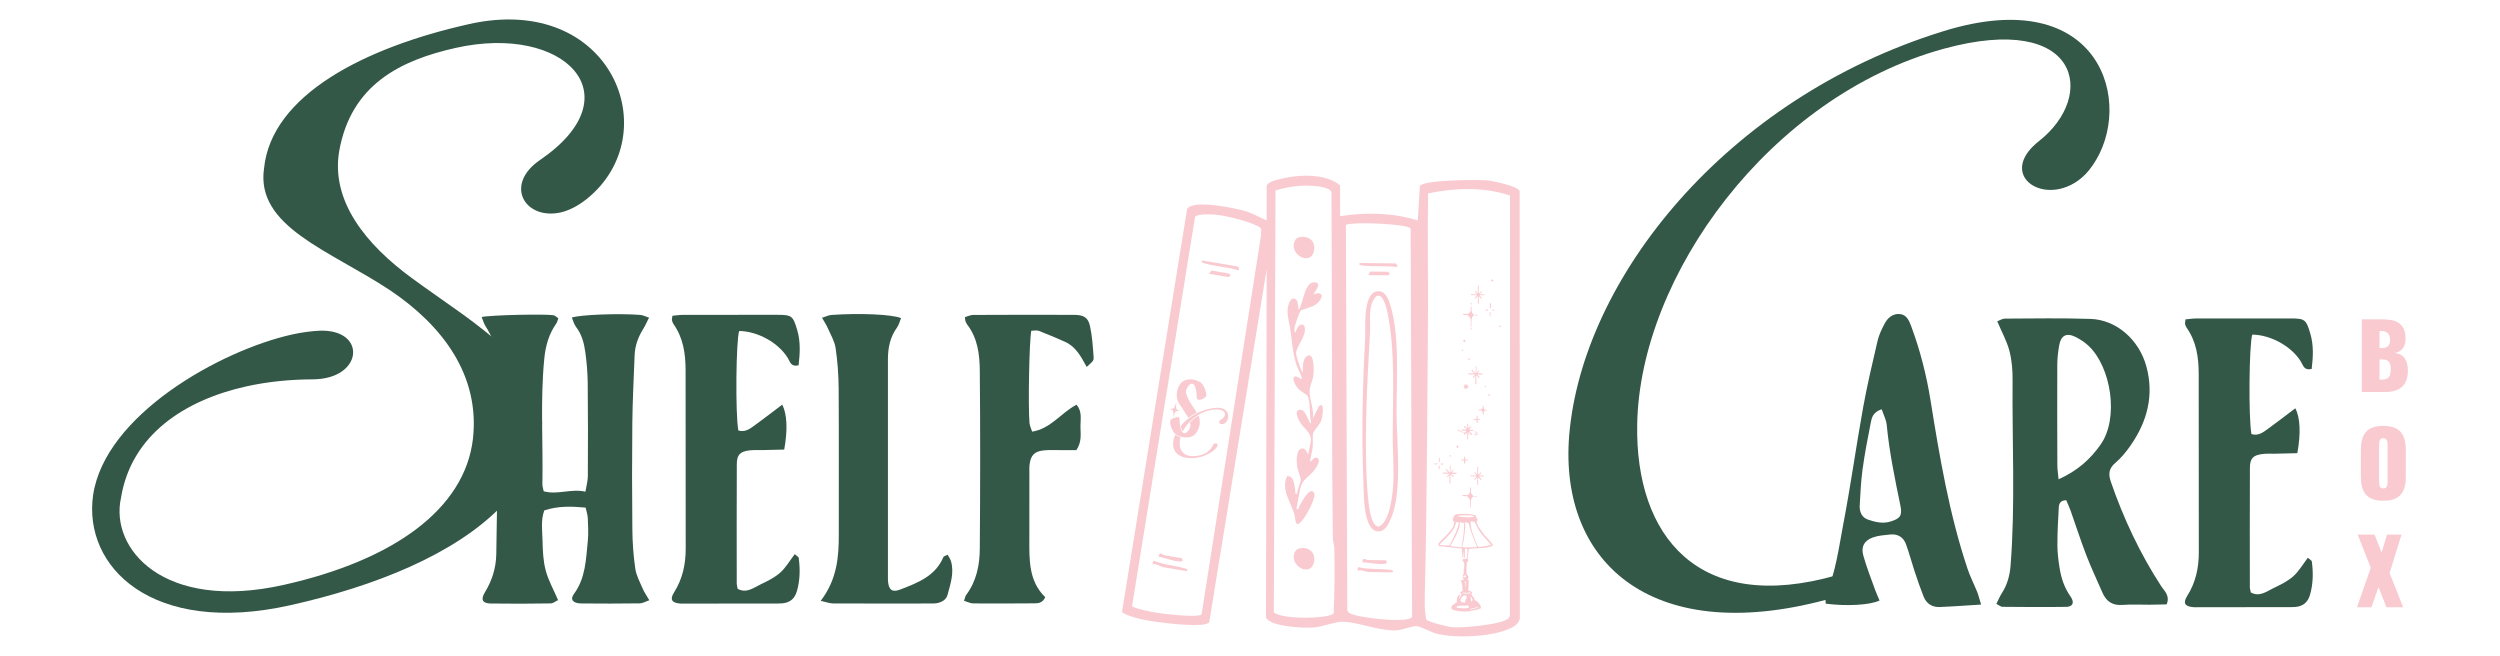 <svg viewBox="0 0 1536.04 403.03" xmlns="http://www.w3.org/2000/svg" data-name="Layer 1" id="Layer_1">
  <defs>
    <style>
      .cls-1 {
        fill: #f9cbd1;
      }

      .cls-2 {
        fill: #335847;
      }
    </style>
  </defs>
  <path d="M1451.12,196.21h12.07c7.49,0,14.82,1.27,14.82,11.85,0,5.34-2.59,8.04-6.56,8.82,5.12.5,7.99,4.3,7.99,10.58,0,9.7-5.29,13.39-14.05,13.39h-14.27v-44.63ZM1463.46,213.84c4.24,0,5.01-2.15,5.01-5.45,0-2.76-1.76-4.96-4.63-4.96h-1.82v10.41h1.43ZM1463.51,233.24c4.02,0,5.4-2.09,5.4-6.01,0-4.79-1.32-6.39-5.35-6.39h-1.54v12.4h1.49Z" class="cls-1"></path>
  <path d="M1450.56,292.92v-16.48c0-9.37,3.42-14.77,13.78-14.77s13.83,5.4,13.83,14.77v16.48c0,9.31-3.47,14.77-13.83,14.77s-13.78-5.45-13.78-14.77ZM1466.98,295.68v-22.04c0-1.93-.17-4.41-2.64-4.41s-2.59,2.48-2.59,4.41v22.04c0,1.87.06,4.41,2.59,4.41s2.64-2.53,2.64-4.41Z" class="cls-1"></path>
  <path d="M1456.63,348.86l-8.04-20.39h10.36l4.35,11.02,3.31-11.02h8.93l-7.33,23.58,8.32,21.05h-10.25l-4.9-12.34-4.35,12.34h-8.87l8.49-24.24Z" class="cls-1"></path>
  <path d="M311.56,254.76c-.32,16.6-.05,33.23-.05,49.83v2.8c10.44-11.73,17.77-24.95,20.97-39.78,2.97-19.76-5.26-35.68-18.76-49.87-.87,12.33-1.92,24.65-2.16,37.02Z" class="cls-2"></path>
  <path d="M288.14,14.82c-64.15,14.35-121.31,43.59-125.89,88.5-5.37,35.95,40.23,50.43,77.43,75.03,32.29,21.73,55.27,52.25,50.9,91.32-5.04,42.88-48.26,74.49-116.47,89.74-73.44,16.42-106.75-22.15-99.76-53.58,6.3-38.59,39.02-59.93,76.75-68.37,13.64-3.05,27.68-4.36,41.38-4.38,3.03-.07,5.71-.36,8.32-.95,22.35-5,22.03-29.61-4.04-28.96-5.13.23-11.07.95-17.45,2.38-44.12,9.87-114.81,49.45-122.1,98.62-6.3,44.08,36.15,86.7,121.2,67.68,51.99-11.63,100.86-31.21,129.57-60.69v-37.79c0-8.05-.1-16.1.2-24.15.43-11.63,1.44-23.23,2.22-34.84-15.83-15.41-37.54-28.92-57.13-43.36-28.77-20.99-49.97-47.64-44.88-78.04,7.24-41.24,38.06-56.06,71.73-63.58,66.47-14.87,110.11,29.02,51.67,68.9-22.46,15.39-9.08,37.08,12.69,32.21,4.94-1.1,10.42-3.85,15.86-8.12,49.92-39.81,15.73-127.26-72.21-107.59Z" class="cls-2"></path>
  <g>
    <path d="M295.91,194.79c5.43-1.25,39.92-2,44.29-1.05.96.21,1.76,1.11,2.85,1.84-.49,1.28-.69,2.39-1.28,3.22-4.59,6.52-6.58,13.68-7.36,21.66-2.52,25.7-.66,51.42-1.16,77.12-.02,1.31.48,2.63.8,4.27,8.53,2.38,16.65-1.79,25.64.25.62-3.79,1.47-6.65,1.49-9.53.1-19.1.13-38.2-.08-57.3-.07-6.34-.62-12.72-1.49-19-.76-5.46-2.14-10.81-5.68-15.4-1.24-1.61-1.73-3.79-2.59-5.77,5.67-1.8,29-2.64,42.08-1.61,1.51.12,2.97.9,5.37,1.67-1.38,2.7-2.3,4.89-3.55,6.89-3.17,5.03-5.12,10.41-5.33,16.37-.49,13.8-1.25,27.6-1.4,41.41-.23,21.86-.21,43.74.02,65.6.08,7.99.65,16.03,1.8,23.94.62,4.25,2.84,8.29,4.57,12.33.95,2.22,2.39,4.23,4.04,7.08-2.42.84-4.11,1.91-5.81,1.93-11.99.15-23.98.2-35.97.05-5.18-.06-7.05-2.42-4.51-5.86,7.21-9.78,7.34-21.22,8.5-32.43.48-4.66.2-9.41,0-14.1-.09-2.11-.84-4.19-1.34-6.5-8.84-.82-17.07-1.04-25.4,1.74-2.25,6.19-1.18,12.59-1.06,18.83.12,6.05.41,12.27,1.95,18.08,1.6,6.03,4.78,11.64,7.59,18.18-1.4.65-2.98,2.01-4.57,2.04-12.27.19-24.54.26-36.8.06-5.18-.08-6.31-2.42-3.54-6.96,4.43-7.27,6.83-15.06,6.95-23.56.34-24.61.89-49.22.95-73.83.04-14.92-.68-29.84-1.04-44.76-.19-7.63-2.11-14.71-6.44-21.12-1.02-1.51-1.47-3.39-2.46-5.76h0Z" class="cls-2"></path>
    <path d="M413.11,194.01c2.4-.21,4.56-.56,6.72-.56,19.24-.04,38.49-.06,57.73-.02,8.94.02,9.66.65,12.21,9.17,2.18,7.28,1.76,14.55.89,21.86-4.69,1.11-5.21-2.13-6.54-4.35-5.67-9.44-18.49-16.6-29.95-16.74-1.96,5.58-2.41,51.27-.52,61.12,4.19,1.32,7.29-1.15,10.36-3.39,5.56-4.06,11.02-8.27,16.58-12.46,3.03,5.64,3.47,15.53,1.24,27.58-4.44.11-9.09.22-13.73.33-2.51.05-5.05-.14-7.52.16-5.93.72-7.85,2.68-7.88,8.55-.1,24.36-.07,48.73-.04,73.09,0,1.07.35,2.14.58,3.45,5.45,2.93,9.67-.63,13.96-2.68,4.24-2.03,8.65-4.16,12.11-7.23,3.52-3.13,5.95-7.45,8.99-11.41,1.31,1.19,2.36,1.67,2.44,2.28.92,6.9.84,13.73-1.13,20.51-1.34,4.61-4.25,6.99-8.9,7.43-1.94.18-3.9.11-5.85.11-17.85.02-35.7.03-53.55.05-1.11,0-2.24.07-3.35-.02-5.25-.41-6.57-2.5-3.81-6.87,5.23-8.26,7.15-17.3,7.15-26.87,0-36.55.01-73.09-.07-109.64-.02-10.07-1.4-19.86-7.47-28.41-.46-.65-.73-1.49-.91-2.28-.12-.5.09-1.07.28-2.76h0Z" class="cls-2"></path>
    <path d="M504.27,369.17c10.08-13.28,11.13-26.96,11.1-40.93-.05-29.9.12-59.79-.09-89.69-.06-8.26-.67-16.58-1.88-24.74-.63-4.23-3.06-8.22-4.82-12.25-.85-1.93-2.05-3.72-3.51-6.32,2.41-.74,4.09-1.62,5.83-1.74,17.36-1.21,37.07-.37,42.7,1.94-.79,1.93-1.25,4.11-2.45,5.76-4.29,5.91-5.59,12.6-5.6,19.62-.04,44.57,0,89.13,0,133.7,0,.83-.04,1.67.03,2.49.48,5.5,2.6,7.13,7.6,5.19,10.67-4.15,21.52-8.18,26.46-19.93.24-.56,1.35-.77,2.63-1.44.76,1.48,1.69,2.75,2.08,4.16,1.96,7.02-.35,13.65-2.12,20.32-.81,3.06-3.16,4.46-5.99,5.16-1.33.33-2.76.33-4.14.33-20.08.02-40.16.06-60.24-.03-2.02,0-4.03-.82-7.6-1.59h0Z" class="cls-2"></path>
    <path d="M667.68,225.44c-3.36-6.09-6.55-12.38-13.23-15.38-5.32-2.39-10.69-4.68-16.14-6.76-1.4-.53-3.18-.08-4.66-.08-1.24,5.59-2.03,46.7-1.1,56.77.14,1.54.91,3.02,1.61,5.22,11.51-1.82,17.7-11.55,27.26-16.55,3.59,4.06,2.4,8.9,2.43,13.34.03,4.61.94,9.45-2.5,14.56-2.75,0-6.03-.02-9.3,0-3.63.02-7.28-.21-10.87.18-5.56.59-7.83,2.97-8.56,8.45-.25,1.91-.15,3.87-.15,5.8-.01,13.29.02,26.58-.02,39.87-.04,13.06-.46,26.21,9.78,36.09-1.65,3.5-4.16,3.73-6.66,3.75-12.55.08-25.1.15-37.65.05-1.74-.01-3.47-.98-5.61-1.64.59-1.65.73-2.78,1.33-3.58,6.27-8.39,8.28-18.2,8.36-28.19.29-36.54.34-73.09,0-109.64-.09-9.89-1.29-19.93-7.77-28.32-.5-.64-.81-1.46-1.09-2.23-.18-.49-.13-1.05-.27-2.31,1.6-.44,3.33-1.33,5.06-1.34,20.64-.1,41.28-.12,61.92-.05,5.95.02,8.69,1.56,9.86,6.89,1.36,6.16,1.75,12.54,2.21,18.86.18,2.55-.24,2.58-4.23,6.24h-.01Z" class="cls-2"></path>
  </g>
  <path d="M1193.74,19.26c-133.32,41.33-221.63,152.27-229.6,248.25-6.44,79.27,52.5,131.32,162.97,99.57,2.13-.61,4.25-1.26,6.35-1.93.53-4.56,1.03-9.13,1.52-13.69-2.09.67-4.21,1.31-6.38,1.94-85.42,24.55-123.88-24.34-122.68-92.47,1.45-91.39,81.49-201.76,188.46-231,83.52-22.8,94.1,28.68,58.47,56.7-22.37,17.57-4.84,34.53,14.36,29.01,6.68-1.92,13.27-6.22,18.55-14.07,26.03-37.31,5.55-112.76-92.04-82.3Z" class="cls-2"></path>
  <g>
    <path d="M1217.22,371.45c-9.53.59-17.5,1.21-25.5,1.51-4.61.18-8.1-2.09-9.81-6.38-2.03-5.11-3.82-10.32-5.55-15.53-1.82-5.49-3.27-11.1-5.23-16.54-1.58-4.37-5-6.61-9.77-6.1-3.56.38-7.27.59-10.58,1.79-5.4,1.94-7.46,5.63-5.92,11.17,1.99,7.15,4.76,14.09,7.26,21.09.8,2.23,1.82,4.37,2.71,6.51-6.01,2.85-20.29,3.59-33.07,1.94,0-1.71-.57-3.74.09-5.26,6.11-14.11,7.95-29.27,10.79-44.11,4.5-23.53,7.79-47.29,12.04-70.88,2.49-13.82,5.72-27.52,8.92-41.2.87-3.71,2.58-7.3,4.38-10.69,1.9-3.57,5.1-6.21,9.33-5.81,4.13.38,5.67,4.03,6.96,7.48,5.5,14.79,9.38,30.01,11.88,45.56,5.6,34.84,11.45,69.63,22.66,103.25,1.65,4.96,4.08,9.66,6.03,14.52.79,1.97,1.27,4.06,2.37,7.67h0ZM1156.13,251.46c-5.49,1.79-6.12,5.29-6.73,8.41-1.87,9.45-3.7,18.93-5.01,28.47-1.01,7.35-1.31,14.81-1.75,22.23-.23,3.91,1.31,7.42,5.1,8.7,4.39,1.49,9.01,2.65,13.82,1.17,5.88-1.81,7.35-3.6,6.1-9.68-3.39-16.47-6.83-32.9-8.43-49.68-.3-3.1-1.91-6.07-3.09-9.63h0Z" class="cls-2"></path>
    <path d="M1331.21,371.35c-3.27.07-6.81.18-10.35.2-5.57.04-11.18-.32-16.72.12-6.26.5-10.06-2.2-12.4-7.62-3.29-7.61-6.87-15.11-9.85-22.84-3.48-9.02-6.42-18.25-9.65-27.36-.81-2.27-1.85-4.46-2.7-6.5-3.67,0-4.46,2.21-4.59,4.41-.44,7.71-.86,15.43-.85,23.14,0,4.67.6,9.38,1.33,14.01.99,6.31,2.97,12.26,6.76,17.64,2.55,3.61,1.41,6.25-2.62,6.32-13.09.21-26.19.08-39.29-.03-.95,0-1.9-.91-3.68-1.83,1.2-2.37,2.08-4.57,3.34-6.52,3.4-5.26,4.92-10.94,5.4-17.17,2.95-37.85.88-75.74,1.22-113.61.05-6.04-.42-12.27-1.93-18.07-1.57-6.02-4.71-11.64-7.49-18.2,1.42-.53,3.05-1.68,4.7-1.68,17.56-.08,35.13-.4,52.67.19,15.83.53,29.75,12.73,34.24,29.14,4.86,17.77.57,33.91-9.75,48.7-2.67,3.83-5.72,7.58-9.27,10.59-4.11,3.48-4.42,6.89-2.77,11.69,7.79,22.6,17.89,44.04,30.94,64.13,1.96,3.02,5.56,5.8,3.3,11.17h0ZM1264.81,294.49c11.66-5.22,19.48-12.33,25.8-21.28,11.47-16.23,6.55-47.56-7.31-60.68-2.36-2.24-5.24-4.12-8.17-5.56-5.53-2.7-8.91-.83-9.96,5.39-.64,3.79-1.12,7.66-1.14,11.49-.09,20.7-.03,41.39.04,62.09.01,2.38.4,4.75.74,8.55h0Z" class="cls-2"></path>
    <path d="M1342.79,196.23c2.4-.21,4.56-.56,6.72-.56,19.24-.04,38.49-.06,57.73-.02,8.94.02,9.66.65,12.21,9.17,2.18,7.28,1.76,14.55.89,21.86-4.69,1.11-5.21-2.13-6.54-4.35-5.67-9.44-18.49-16.6-29.95-16.74-1.96,5.58-2.41,51.27-.52,61.12,4.19,1.32,7.29-1.15,10.36-3.39,5.56-4.06,11.02-8.27,16.58-12.46,3.03,5.64,3.47,15.53,1.24,27.58-4.44.11-9.09.22-13.73.33-2.51.05-5.05-.14-7.52.16-5.93.72-7.85,2.68-7.88,8.55-.1,24.36-.07,48.73-.04,73.09,0,1.07.35,2.14.58,3.45,5.45,2.93,9.67-.63,13.96-2.68,4.24-2.03,8.65-4.16,12.11-7.23,3.52-3.13,5.95-7.45,8.99-11.41,1.31,1.19,2.36,1.67,2.44,2.28.92,6.9.84,13.73-1.13,20.51-1.34,4.61-4.25,6.99-8.9,7.43-1.94.18-3.9.11-5.85.11-17.85.02-35.7.03-53.55.05-1.11,0-2.24.07-3.35-.02-5.25-.41-6.57-2.5-3.81-6.87,5.23-8.26,7.15-17.3,7.15-26.87,0-36.55.01-73.09-.07-109.64-.02-10.07-1.4-19.86-7.47-28.41-.46-.65-.73-1.49-.91-2.28-.12-.5.09-1.07.28-2.76h0Z" class="cls-2"></path>
  </g>
  <g>
    <path d="M778.28,113.82c1.68-2.18,4.53-2.85,7.07-3.54,11.45-3.1,28.41-4.13,38.02,3.54v19c15.86-2.5,32.41-2.18,47.73,2.65l1.3-21.24c2.5-3.79,35.8-3.97,41.48-3.4,3.56.36,18.87,3.48,19.83,6.69l.12,262.27c-.6,4.23-5.04,6.07-8.55,7.36-11.27,4.18-30.96,5.08-42.49,2.22-3.29-.82-10.07-4.49-12.17-4.64-3.07-.21-9.36,2.56-13.22,2.61-10.7.15-22.38-4.89-31.87-5.33-4.83-.22-12.88,3.12-18.54,3.55-5.67.43-26.53-.37-29.15-6.19l.42-213.87-35.29,216.84c-3.13,4.1-35.26-.33-41.47-1.78-2.46-.57-11.17-2.84-12.1-4.69l39.95-247.28c2.94-6.43,30.14-.66,36.35,1.31,4.4,1.4,8.39,3.69,12.57,5.55v-21.65ZM782.66,376.18c4.72,4.63,34.5,4.06,36.76.62.59-13.01.62-26.3.45-39.4-.03-2.31-.93-4.47-.96-6.99-.8-70.77-.32-141.39-.83-212.17-.56-3.01-8.24-3.79-11.03-4-7.74-.59-15.99.45-23.35,2.8l-1.04,259.15ZM877.34,201.36c-.48,53.41-.56,107.4-1.84,160.79-.14,5.98-.43,12.72.85,18.46.98,1.53,13.27,4.48,15.79,4.76,5.65.62,31.3-1.62,34.69-5.49.47-.54.89-.99.88-1.77l.05-257.98c-16.21-5.37-33.84-4.76-50.33-1.3-.44,27.5.16,55.04-.08,82.55ZM774.77,144.78c-.25-1.34.71-4-.58-4.98-4.34-3.29-21.52-7.45-27.27-7.89-2.49-.19-11.83-.76-12.68,1.53l-38.68,238.95c.97,1.42,12.8,3.75,15.32,4.14,4.14.63,25.41,3.2,27.39.91l36.49-232.65ZM827.79,374.55c.03,1.09.57,1.56,1.39,2.14,4.04,2.83,37.35,6.7,38.43,2.14l-.89-238.35c-.65-2.83-35.16-4.44-39.77-2.31l.84,236.38Z" class="cls-1"></path>
    <g>
      <path d="M807.38,302.79c-2.62-4.52-8.28,6.87-9.28,8.69-.49.88.23,1.81-1.52,1.19l2-11.15c1.25-6.94,4.4-7.29,8.2-11.72,1.3-1.52,6.04-7.85,1.98-8.57-1.8-.32-2.5,2.13-3.86,2.44.4-3.12,1.32-6.21,1.66-9.33.25-2.21-.24-6.1.23-8.02.43-1.8,4.07-5.32,5-7.99.7-2.03,2.48-12.04-1.39-8.82l-3.86,7.71c1.12-5.29-2.09-11.96-1.9-16.88.13-3.46,1.69-5.89,2.22-8.88.44-2.52.64-11.06-1.5-12.74l-.86-.46c-4.48.89-3.95,6.87-4.07,10.49-.63.57-4.18-10.4-4.11-11.68.29-4.93,7.27-11.24,4.98-17.03-2.68-2.21-4.83,1.88-5.2,4.29-.98-.16-.83-2.3-.73-2.94.25-1.7,2.98-9.78,3.95-10.63.57-.5,6.92-2.02,9.26-3.75,4.28-3.18,5.41-8.63-1.4-6.19-.35-.66,5.53-6.54,1.03-7.3-6.8-1.15-7.43,12.99-10.22,16.85l-.94-5.4c-2.4-3.2-4.41-.97-5.31,2.08-1.36,4.63-.28,8.34.58,12.81,1.5,7.81,1.55,15.73,3.99,23.6.8,2.58,3.02,6.38,3.53,8.62.07.29-.02,1.02-.45.84-6.99-4.94-5.06,2.53-1.4,6.25,1.28,1.29,4.86,3.14,5.45,4.26,1.85,3.49.95,11.79,2.09,15.82-.19,1.81-.76.32-1.08-.31-1.03-2.06-2.8-7.44-5.66-7.2-3.82.32-1.48,5.03-.35,7.16,2.3,4.3,7.2,6.64,6.96,11.51-.14,2.76-1.32,5.92-1.57,8.74-1.15-1.07-1.15-3.37-3.3-3.57-4.42-.41-3.96,7.92-3.61,10.75.31,2.49,2.27,6.85,2.21,8.51-.1,2.69-2.26,5.64-2.15,8.58-1.76,0-.92-.58-1.12-1.56-.68-3.35-.33-9.17-4.94-9.42-3.97,7.49,1.58,15.36,3.94,22.22,1.6,4.68.37,11.46,6.13,3.99,1.93-2.5,7.92-13.21,6.39-15.85ZM808.26,174.79v.04c-1-1.58-5.22,4.21-5.75,6.79.49-2.56,4.77-8.45,5.75-6.83Z" class="cls-1"></path>
      <path d="M795.98,338.47c-5.39,8.51,9.88,17.41,11.44,6.23,1.23-8.78-9.4-9.46-11.44-6.23Z" class="cls-1"></path>
      <path d="M795.98,147.24c-5.39,8.51,9.88,17.41,11.44,6.23,1.23-8.78-9.4-9.46-11.44-6.23Z" class="cls-1"></path>
    </g>
    <g>
      <path d="M738.95,160.07c-1.33.69-.21,1.32.83,1.64,6.29,1.91,14.83,2.44,21.37,4.38.43-.63-.27-2.29-.72-2.37l-21.49-3.65Z" class="cls-1"></path>
      <path d="M728.97,350.91c1.32-.69.22-1.32-.83-1.64-6.13-1.85-13.52-2.3-19.42-4.81l-.75,2.13c2.31-.41,5.43,1.68,6.8,1.91l14.2,2.42Z" class="cls-1"></path>
      <path d="M715.28,341.09c-.96-.2-2.72-2.62-3.52.9,2.83.34,13.13,4.35,14.93,2.54l-.49-1.58c-3.62-.71-7.31-1.11-10.93-1.86Z" class="cls-1"></path>
      <polygon points="742.81 168.22 754.83 170.26 756.09 169.35 755.2 168.08 744.27 166.22 742.81 168.22" class="cls-1"></polygon>
    </g>
    <path d="M884.25,335.55l13.9,1.44.47,5.86c.09.07.47-.31.47-.35v-4.8s.52,4.75.52,4.75l.65.64c.2-.44-.23-1.08-.23-1.29v-4.8c1.26,0,1.7.23,1.66,1.52-.02.74-.37,4.07-.6,4.56-.51,1.04-2.42-.54-2.46,1.3-.01.52.81.74.93,1.4.39,2.06-.48,4.64-.21,6.76-.08.02-.16.04-.24.07,0,.34-.09.68-.29.94-.34,1.08,0,2.06.75,2.89l-2.11-.11c1.14,2.02.99,4.49,1.19,6.76-2.62.95-.71,1.69-.71,2.37l-1.18,2.23c-.46.04-.18-.46-.12-.7.12-.5.56-.97.35-1.64-2.02.74-1.84,3.16-1.98,4.93l-.23.16c-.07-.02-.15-.03-.23-.05-.06.06-.12.12-.19.17-.14.1-.29.19-.44.27-.15.08-.31.16-.46.23,0,0,.02.01.02.02-.46.42-1.04.63-1.37,1.2-1.01,1.76-.13,2.13,1.48,2.67,2.4.81,6.36.91,8.9.69.91-.08,6.98-1.43,7.28-1.86.72-1.06-1.18-3.4-2.02-4.09-.43-.35-1.4-.72-1.62-.96-.29-.31-.39-1.26-.74-1.83-.29-.47-1.38-1.22-1.33-1.63.03-.25.36-.53.41-.8.16-.96-1.48-1.67-2.31-1.47l.23-6.79-1.17-.11c2.35-1.34.14-2.67-.19-3.8-.11-.37.09-5.97.19-6.5.11-.58.84-.93.89-1.45.03-.38-.38-.72-.42-1.14-.11-1.4.88-4.3.73-5.93,4.34-.65,9.16-.05,13.42-1.45.83-.27,1.7-.35,1.18-1.39-.62-1.23-3.7-4.15-4.79-5.51-1.21-1.51-5.12-6.64-4.92-8.41.04-.34.4-.61.46-.97.21-1.15-.41-1.11-.81-1.75-.15-.25-.05-.67-.18-.87-.93-1.41-11.02-1.57-12.66-.71-.86.45-2.63,4.15-.4,4.29-.44.76-.34,1.74-.59,2.46-.54,1.59-2.61,3.83-3.75,5.15-1.46,1.69-4.09,3.84-5.27,5.5-.51.72-.6,1.31.15,1.96ZM900.49,361.82l-.48-4.1c-.04-.19.26-.58.37-.58.58-.04.12.77.12.81-.04,1.29.03,2.58,0,3.86ZM903.77,369.54c.12-1.14-.05-2-.47-3.04,1.01.72,2.36,2.59.47,3.04ZM903.07,374.23l5.38-1.41c-.11.37-.93.59-1.28.71-.82.29-2.08.67-2.92.82-.26.05-1.18.36-1.18-.13ZM901.56,371.91c2.65,1.49-.34,1.84-1.88,1.87-.63,0-4.67-.29-4.81-.48.13-.3.3-.79.62-.9,1.75-.57,4.26.05,6.07-.49ZM899.87,365.8c3.06.21-.22,2.88.39,4.44l-2.44-.21c.05-.75-.52-.96-.55-1.02-.21-.41,1.39-3.3,2.6-3.22ZM903.18,363.92c.37.16.39.61,0,.7-.84.2-3.16,0-4.22,0-.04,0-.37-.32-.35-.47,1.62-.07,3,.45,4.56-.24ZM899.08,354.79v-.68c.73,0,.99-.23.94-.95,1.44.82.39,1.89-.94,1.64ZM905.87,317.2c-.47.4-1.39.53-1.99.58-1.98.17-5.73-.05-7.66-.53-.24-.06-.71-.07-.65-.4,3.42-.08,6.98-.74,10.3.35ZM897.34,319.41c-.43,0-.86.26-1.25.38.38-.12.81-.39,1.25-.38ZM898.78,320.09c-.12-.02-.23-.07-.33-.14.1.07.21.12.33.14ZM908.1,335.82c-.34-.3-1.21-2.61-1.46-3.22-1.55-3.74-3.16-8.18-3.1-12.24l2.43.26c1.12,1.7,1.79,3.76,2.9,5.53,1.91,3.03,4.61,5.29,6.73,8.02.18.24.45.3.35.7-1.42.18-6.96,1.73-7.85.94ZM898.38,336.05c.84-3.07,1.37-6.31,1.64-9.48.16-1.83.44-3.99,0-5.73l2.3.51c1.22,5.08,3.12,9.94,5.19,14.71-1.21.18-8.75.52-9.13,0ZM891.22,335.11c1.14-1.78,2.23-3.62,3.14-5.53,1.31-2.73,2.81-5.92,2.61-8.98.95.28,1.48,1.14,2.57.47.2,5.14-.65,10.22-1.64,15.22l-6.4-.74-.28-.44ZM884.86,334.12c2.64-2.34,7.59-7.33,8.95-10.48.37-.86.63-1.87.85-2.78.4-.05,1.27-.14,1.52.19.93,1.27-4.45,12.28-5.57,14.02-.42.25-5.79-.15-6.04-.42-.34-.38.19-.43.3-.53Z" class="cls-1"></path>
    <path d="M901.48,260.4c.72-.61.48.6.53,1.06.07.55.16,1.12.27,1.66.63-.19,1.1-1.94,1.72-.98.06.33-.6.53-.72.72-.09.15-.03.37-.11.49s-.46.1-.36.43c.78.51,1.5.42,2.39.4v.53c-.32-.08-.73.17-.99.14-.21-.02-.36-.26-.54-.26-.19,0-.54.39-.86.27l.43.76c.7.26,1.12.84,1.03,1.63l-.93-.13c.16-.76-.34-1.07-.73-1.6l-.54.41.06.58,1.07.28c-.29.37-.8-.06-1.19.07v2.86s-.2.2-.2.2l-.33-.2v-3.12s-.4.08-.4.08l-.19-.48c-.87.17-.67.8-1.4,1.06l.13-1.33c-.25.12-.75.15-.66-.26l1.58-.02.26-.74-.18-.31h-2.26s-.2-.18-.33-.13c.27-1.39,1.95-.1,2.92-.66-.38-.79-1.55-1.17-1.46-2.13.19-.2,1.09.76,1.25.94.27.29.23.79.74.66v-2.86ZM900.81,266.05c.42-.03.42.24.66.4v-1.06c-.12,0-.26-.03-.37.03-.04.02-.34.56-.29.63Z" class="cls-1"></path>
    <path d="M910.71,230.15l.2-.66-3.06-.13c.27-.26.35-.6.53-.87.05-.07.97-.72.33-.99-.21-.09-.47.69-.82.7-.14.48-.34.84-.83,1.03l.13-4.25-.47.13-.06,4.12c-.56.06-.58-.5-.84-.75-.16-.16-.45-.2-.58-.35-.31-.34-.32-1.14-1.1-.75l.13.56,1.59,1.43h-3.72s.14.67.14.67c.74-.19,1.58.04,2.35.08.29.01,1.78-.17,1.77.12-.16.2-1.25,1.21-1.29,1.29-.12.25-.07.76.3.77.14-.03.76-1.35,1.13-1.33l-.13,4.85.2.33c.13.07.46-.09.46-.2v-5.25c.21-.04.25,0,.4.1.47.32,1.5,2.4,1.56.72l-1.57-1.35h3.26Z" class="cls-1"></path>
    <path d="M908.52,176.49c0-.23.34-.87-.2-1.13-.24-.11-.2.16-.24.29-.17.61-.05,3.11-.07,4.05,0,.23.24.57-.15.52-.21-.08-1.38-2.06-1.59-1.2-.12.47,1.16,1.27,1.2,1.79h-2.72c-.31,0-.89-.43-1,.4.13-.04.28.13.33.13h3.39c-.24.81-1.17,1.13-1.46,1.92.16.21.17.2.4.14.73-.17.77-1.21,1.59-1.27v4.43s.4.22.4.22c-.04-.13.13-.29.13-.33v-4.32c.62-.18,1.47,1.97,1.99,1.46.29-.28-.31-.64-.35-.71-.1-.15-.1-.33-.23-.5-.25-.31-.86-.41-.74-1.05l3.06.07c.13-.56-1.1-.57-1.52-.6-.35-.02-2.04.28-1.45-.4.33-.38,1.28-.6,1.11-1.45-.28-.3-1.27,1.12-1.59,1.26l-.27-.13c.01-1.2-.02-2.39,0-3.59Z" class="cls-1"></path>
    <path d="M903.6,188.13v2.86c0,.06-.52.86-.61.99-.55.8-.69.98-1.72.95-.36-.01-2.6-.45-2.45.19.13.57,2.55.39,2.96.47.06.01.32.38.42.47.65.62.69.72,1.14,1.56.06.12.27.07.27.09v4.72s.27.13.27.13c.45-.31.11-.81.12-1.33.04-1.42.09-2.91.45-4.28.41-.17.52-1.01.92-1.15.83-.29,1.76.34,2.56-.09l-.13-.27h-1.99s-.12.16-.18.12c-.16-.52-.7-.77-1.01-1.2-.93-1.28-.19-2.73-.6-4.17l-.41-.08Z" class="cls-1"></path>
    <path d="M910.38,252.22c-.06.41.59.72.64.88.11.35-.2,2.03.35,1.91.36-.08.12-1.4.23-1.77.08-.27.59-.55.52-1.01l1.58-.02-.09-.41h-1.49c.01-.42-.44-.72-.52-1.02-.11-.42.21-1.5-.49-1.37-.22.04-.03.9-.13,1.21-.03.09-.6.89-.67.94-.13.1-1.4.05-1.66-.01l-.14.66h1.86Z" class="cls-1"></path>
    <path d="M907.19,257.41h-1.73s.01.45.01.45l.26.16,1.46-.08.02,1.78.65.22.06-1.87c.59-.35,1.45.26,1.67-.65l-1.6-.06c-.23-.16-.1-1.14-.12-1.48-.02-.24.11-.34-.2-.33-.74.01-.28,1.28-.46,1.87Z" class="cls-1"></path>
    <path d="M899.35,237.66c-.06-1.19.6-1.51,1.66-1.4s1.32,1.39.83,2.09c-.55.79-2.41.75-2.49-.7ZM900.82,238.34c1.2-.38.4-2.23-.64-1.65-.54.3-.39,1.98.64,1.65Z" class="cls-1"></path>
    <path d="M906,264.99c-.13.75.73.68.94.88.09.09.45.92.39.98-.49,0-1-.01-1.48.05-.18.02-.34-.14-.51.15.21.35.51.07.76.16.19.07.05.33.5.32.42,0,.29-.22.43-.27.17-.06.73-.02.81-.16.54-.86-1.02-2.09-1.84-2.11Z" class="cls-1"></path>
    <path d="M916.1,186.47l-.33-.2c-.5.11-.23,1.4-.24,1.78s-.43.78-.07,1.26l.44.03s.2-.57.2-.6v-2.26Z" class="cls-1"></path>
    <path d="M895.51,264.45l.36.03.03.36c.42.02,1.09.15,1.48.32.09.04,1.45,1.08,1.43.43,0-.16-.73-.46-.9-.55-.13-.07-.15-.29-.25-.31-.2-.04-.42.04-.61,0-.08-.02-.43-.68-1.02-.26.08-.89-.63-.89-.52,0Z" class="cls-1"></path>
    <path d="M900.12,210.04c.51-.29.19-1.12-.33-1.27-1.26-.38-.76,1.9.33,1.27Z" class="cls-1"></path>
    <path d="M895.67,273.79c-.16-.05-.32-.05-.49,0-.38.13-.41,1.47.38,1.44l.34-.18c.23-.36.22-1.11-.24-1.25Z" class="cls-1"></path>
    <path d="M917.39,171.8c-.79-.39-1.58.36-.9,1.11.72.13,1.38-.38.9-1.11Z" class="cls-1"></path>
    <path d="M884.6,281.41c-.03-.1-.3-.27-.4-.2l-.25,2.32c.07.34.65.2.65.01v-2.13Z" class="cls-1"></path>
    <path d="M883.93,286.13v2.39c.23.04.28-.05.37-.23.26-.53.63-2.25-.37-2.16Z" class="cls-1"></path>
    <path d="M915.3,194.05c.01.1.22.5.4.33.29-.52,0-.95,0-1.4,0-.33.37-1.04-.07-1.26-.18-.09-.33.27-.33.33,0,.59-.08,1.45,0,1.99Z" class="cls-1"></path>
    <path d="M883.14,284.8l-1.8-.09c-.95,1.01,2.45.74,1.8.09Z" class="cls-1"></path>
    <path d="M914.37,190.79l-.09-.54c-.3-.1-1.56-.3-1.64.07.19.74,1.15.39,1.73.46Z" class="cls-1"></path>
    <path d="M885.42,285.45c.66-.17,1.15.24,1.57-.45,0-.27-1.4-.25-1.64-.18-.39.1.02.4.07.63Z" class="cls-1"></path>
    <path d="M915.08,242.13c-.71-.23-1.06.92-.21,1.03.7.09.67-.88.21-1.03Z" class="cls-1"></path>
    <polygon points="921.04 200.25 921.2 200.91 921.93 201.01 921.94 199.96 921.04 200.25" class="cls-1"></polygon>
    <path d="M902.43,220.2c-.07.04-.41.64-.23.77l1,.13-.06-.81c-.11-.15-.55-.19-.71-.09Z" class="cls-1"></path>
    <path d="M916.9,190.26l-.13.45.21.19c1.86.17,1.46-.61-.08-.64Z" class="cls-1"></path>
    <path d="M903.93,201.16c-.5-.11-.41,1.46-.13,1.46.45-.16.45-1.39.13-1.46Z" class="cls-1"></path>
    <path d="M903.6,186c.02.24-.16,1.43.33,1.33.32-.07.4-1.6-.33-1.33Z" class="cls-1"></path>
    <path d="M891.5,280.4c.28-.32-.47-1.06-.73-.66-.44.7.46.97.73.66Z" class="cls-1"></path>
    <path d="M898.74,214.87c-.57-.18-.79.5-.46.73.58.4.97-.56.46-.73Z" class="cls-1"></path>
    <path d="M912.9,237.86c.55-1.09-.96-.98-.6-.26.11.21.37.3.6.26Z" class="cls-1"></path>
    <path d="M901.1,265.42s-.34.56-.29.63c.42-.03.42.24.66.4v-1.06c-.12,0-.26-.03-.37.03Z" class="cls-1"></path>
    <path d="M900.18,236.69c-.54.3-.39,1.98.64,1.65,1.2-.38.4-2.23-.64-1.65Z" class="cls-1"></path>
    <path d="M894.84,291.13l.2-.66-3.06-.13c.27-.26.35-.6.53-.87.05-.07.97-.72.33-.99-.21-.09-.47.69-.82.7-.14.48-.34.84-.83,1.03l.13-4.25-.47.13-.06,4.12c-.56.06-.58-.5-.84-.75-.16-.16-.45-.2-.58-.35-.31-.34-.32-1.14-1.1-.75l.13.56,1.59,1.43h-3.72s.14.67.14.67c.74-.19,1.58.04,2.35.08.29.01,1.78-.17,1.77.12-.16.2-1.25,1.21-1.29,1.29-.12.25-.07.76.3.77.14-.03.76-1.35,1.13-1.33l-.13,4.85.2.33c.13.07.46-.09.46-.2v-5.25c.21-.04.25,0,.4.1.47.32,1.5,2.4,1.56.72l-1.57-1.35h3.26Z" class="cls-1"></path>
    <path d="M908.19,287.8c0-.23.34-.87-.2-1.13-.24-.11-.2.16-.24.29-.17.61-.05,3.11-.07,4.05,0,.23.24.57-.15.52-.21-.08-1.38-2.06-1.59-1.2-.12.47,1.16,1.27,1.2,1.79h-2.72c-.31,0-.89-.43-1,.4.13-.04.28.13.33.13h3.39c-.24.81-1.17,1.13-1.46,1.92.16.21.17.2.4.14.73-.17.77-1.21,1.59-1.27v4.43s.4.22.4.22c-.04-.13.13-.29.13-.33v-4.32c.62-.18,1.47,1.97,1.99,1.46.29-.28-.31-.64-.35-.71-.1-.15-.1-.33-.23-.5-.25-.31-.86-.41-.74-1.05l3.06.07c.13-.56-1.1-.57-1.52-.6-.35-.02-2.04.28-1.45-.4.33-.38,1.28-.6,1.11-1.45-.28-.3-1.27,1.12-1.59,1.26l-.27-.13c.01-1.2-.02-2.39,0-3.59Z" class="cls-1"></path>
    <path d="M903.27,299.44v2.86c0,.06-.52.86-.61.99-.55.8-.69.98-1.72.95-.36-.01-2.6-.45-2.45.19.13.57,2.55.39,2.96.47.06.01.32.38.42.47.65.62.69.72,1.14,1.56.06.12.27.07.27.09v4.72s.27.13.27.13c.45-.31.11-.81.12-1.33.04-1.42.09-2.91.45-4.28.41-.17.52-1.01.92-1.15.83-.29,1.76.34,2.56-.09l-.13-.27h-1.99s-.12.16-.18.12c-.16-.52-.7-.77-1.01-1.2-.93-1.28-.19-2.73-.6-4.17l-.41-.08Z" class="cls-1"></path>
    <path d="M899.54,282.4h-1.73s.01.45.01.45l.26.16,1.46-.08.02,1.78.65.22.06-1.87c.59-.35,1.45.26,1.67-.65l-1.6-.06c-.23-.16-.1-1.14-.12-1.48-.02-.24.11-.34-.2-.33-.74.01-.28,1.28-.46,1.87Z" class="cls-1"></path>
    <g>
      <path d="M725.94,250.16c.13.2.25.39.38.59.3.46.59.91.89,1.37h0c.7,1.1,1.4,2.2,2.12,3.29.28.42.52.86.74,1.31,1.59-1.21,3.35-2.3,5.26-3.24-1-1.44-1.97-2.92-2.91-4.4,0,0,0,0,0,0-.54-.85-1.09-1.71-1.61-2.58-.81-1.36-1.38-2.88-1.91-4.38-.25-.7-.15-1.51-.21-2.4.55-.96.99-2.06,1.72-2.92,1.01-1.19,2.83-1.79,3.75.56.48,1.22.74,2.54.96,3.83.16.97.07,1.98.15,2.96.09,1.21.64,1.66,1.86,1.5,1.18-.15,2.21-.69,3.18-1.36.72-.5.97-1.13.87-1.99-.23-1.95-.86-3.75-1.86-5.44-.67-1.14-1.56-2.02-2.78-2.52-1.69-.69-3.38-1.38-5.28-1.27-2.1.13-4.1.53-5.57,2.18-2.88,3.23-3.83,9.13-1.01,13.07.43.6.85,1.22,1.26,1.84Z" class="cls-1"></path>
      <path d="M725.81,268.38h0c.27.07.54.13.81.19.04,0,.08.02.12.02.23.04.46.08.7.11.06,0,.13.02.19.02.22.02.43.04.65.05.07,0,.14,0,.21.01.28,0,.56,0,.84,0,.22,0,.44-.03.66-.05.07,0,.14-.02.22-.03.14-.02.29-.04.43-.06.09-.02.17-.03.26-.05.13-.03.25-.05.38-.09.09-.02.18-.05.27-.08.12-.03.23-.07.35-.11.09-.03.18-.06.27-.1.11-.04.22-.09.33-.14.09-.04.17-.08.25-.12.11-.06.22-.12.32-.19.08-.05.16-.09.23-.14.12-.08.24-.18.36-.27.05-.04.1-.07.15-.12.17-.15.34-.3.5-.47,3.03-3.25,3.55-8.03,2.1-11.42-1.95,1.19-3.72,2.63-5.24,4.23,0,.03.02.05.03.08.54,1.84.12,3.37-.88,4.7-.14.19-.29.37-.45.56-.16.18-.34.36-.52.54-.14.13-.28.23-.42.33-.04.03-.09.06-.13.08-.1.06-.2.11-.3.15-.05.02-.09.04-.14.06-.12.04-.23.06-.35.08-.08,0-.16,0-.24,0-.04,0-.08,0-.12,0-.29-.03-.57-.14-.83-.34-.31-.24-.6-.59-.82-1.06-.47-1.02-.78-2.09-.95-3.19h0c-.06-.43-.11-.86-.13-1.29-.03-.88-.05-1.76-.13-2.64-.11-1.17-.62-1.62-1.76-1.35-1.01.23-1.99.66-2.93,1.11-.96.45-1.27,1.29-1.13,2.34.23,1.83.84,3.51,1.74,5.14.68,1.24,1.6,2.11,2.83,2.7.74.35,1.5.63,2.28.84Z" class="cls-1"></path>
      <path d="M720.9,252.9c.23,1.07-.05,2.35-.09,3.43l.02.06h.04c.2-.61.4-1.22.62-1.81.22-.56.55-1.41,1.03-1.78.58-.45,1.44-.32,2.12-.33h.02s0-.06,0-.06c-.62-.28-1.46-.52-1.81-1.15-.33-.59-.26-1.61-.22-2.27.03-.57.1-1.13.14-1.7,0-.03-.02-.03-.04-.03-.01,0-.09.23-.11.26-.33.93-.8,2.71-1.55,3.33-.57.48-1.45.34-2.14.36l-.03.04c.85.41,1.77.6,1.99,1.65Z" class="cls-1"></path>
      <path d="M745.97,250.67c-.77.1-1.52.23-2.26.39-.11.02-.21.04-.32.06-.65.14-1.3.3-1.93.48-.2.06-.4.11-.61.17-.55.16-1.09.34-1.63.53-.27.1-.54.19-.8.29-.49.19-.96.38-1.43.59-.27.12-.54.24-.8.36-.08.04-.17.08-.26.12,0,0,0,0,0,0,0,0,0,0,0,0-2.19,1.05-4.19,2.3-5.99,3.71,0,0,0-.02-.01-.03-1.69,1.32-3.19,2.77-4.46,4.3.16,1,.45,1.98.88,2.92.1.21.21.39.33.55.92-1.82,2.16-3.57,3.63-5.2,1.83-2.02,4.02-3.83,6.46-5.24.24-.14.48-.28.73-.41.1-.05.2-.1.29-.15.27-.14.54-.27.81-.4.09-.04.18-.08.27-.13.28-.13.56-.25.85-.37.09-.04.18-.08.27-.11.28-.11.57-.22.86-.32.1-.03.19-.07.29-.1.28-.1.57-.18.85-.27.1-.03.21-.06.31-.09.28-.08.56-.15.85-.21.11-.03.22-.06.33-.08.29-.06.58-.12.87-.17.11-.02.21-.04.31-.06.4-.06.79-.12,1.19-.15,7.98-.78,8.15,4.08,4.46,6.09-2.32,1.26-.98,3.08.86,2.87.64-.07,1.31-.36,1.91-1,2.96-3,2.26-10.21-7.12-8.95Z" class="cls-1"></path>
      <path d="M746.69,272.4c-.53.06-1.09.39-1.44,1.13-1.56,3.22-4.54,5.98-10.43,6.64-.46.05-.9.08-1.33.09-.13,0-.26,0-.39,0-.3,0-.59,0-.87-.02-.13,0-.26-.01-.39-.03-.3-.03-.59-.06-.87-.11-.08-.01-.16-.02-.24-.04-.34-.07-.66-.15-.96-.24-.11-.03-.22-.08-.33-.12-.19-.07-.38-.14-.56-.22-.12-.05-.24-.11-.35-.17-.16-.08-.31-.17-.46-.26-.11-.07-.22-.13-.32-.2-.21-.15-.41-.3-.6-.47-.11-.1-.21-.21-.32-.32-.09-.09-.17-.17-.25-.26-.11-.12-.21-.25-.3-.38-.06-.08-.12-.16-.17-.25-.1-.15-.2-.29-.28-.45-.02-.03-.03-.06-.04-.08-.21-.38-.38-.78-.52-1.21,0-.02-.02-.05-.03-.07-.07-.21-.12-.42-.17-.64-.01-.05-.02-.1-.03-.16-.05-.22-.09-.45-.12-.68-.17-1.26-.12-2.64.15-4.08.07-.39.18-.78.28-1.16-.66-.2-1.32-.45-1.98-.76-.47-.22-.88-.5-1.27-.81-.39.89-.72,1.79-.95,2.68-.22.85-.34,1.69-.38,2.49h0c-.02.36-.01.7,0,1.05,0,.02,0,.05,0,.07.02.33.06.66.12.98,0,.02,0,.04.01.06.18.99.52,1.91,1.02,2.73.02.03.03.05.05.08.16.26.34.51.53.75.02.03.04.05.07.08.2.24.41.47.64.69.01.01.03.02.04.04.24.22.49.44.76.63,0,0,.01,0,.02.01.26.19.55.37.84.54.04.02.08.05.12.07.29.16.59.31.91.44.05.02.1.04.15.06.32.13.66.26,1.01.36.04.01.08.02.13.04.36.11.74.2,1.14.28.01,0,.02,0,.04,0,.4.08.81.14,1.24.19.06,0,.13.02.19.02.41.04.84.07,1.28.09.08,0,.16,0,.24,0,.45.01.91,0,1.38-.01.07,0,.14,0,.21-.01.5-.03,1.02-.06,1.55-.12,6.13-.68,11.8-4.09,13.43-7.08.68-1.18-.23-2.03-1.21-1.92Z" class="cls-1"></path>
    </g>
    <g>
      <path d="M854.11,186.96c6.16,19.86,3.8,46.87,3.96,67.63.14,17.99,3.61,47.47-3.37,63.8-1.51,3.53-3.73,8.47-8.22,8.11-9.34-.75-8.53-25.01-8.8-31.6-1.22-29.06-.42-58.79,1.09-87.82.32-6.17-1.7-28.81,8.7-28.14,3.72.24,5.66,4.91,6.63,8.02ZM844.33,183.6c-3.69,5.1-2.21,14.47-2.56,20.56-1.76,30.63-3.99,70.95-1.28,101.13.33,3.64,1.59,18.65,6.74,18.23,5.09-2.48,6.89-11.45,7.8-16.76,2.22-12.96.65-25.97.66-38.9.02-24.34,1.69-51.2-3.06-75.08-.54-2.72-2.18-10.2-5.22-11.02-1.64-.44-2.29.75-3.08,1.84Z" class="cls-1"></path>
      <path d="M835.62,161.58c-1.21.89,0,1.34,1.08,1.49,6.51.91,15.03.11,21.79,1,.33-.68-.63-2.22-1.08-2.23l-21.79-.27Z" class="cls-1"></path>
      <path d="M855.42,351.65c1.2-.88.01-1.34-1.08-1.49-6.35-.88-13.71-.17-19.93-1.73l-.41,2.22c2.22-.77,5.62.81,7.01.83l14.41.18Z" class="cls-1"></path>
      <path d="M840.37,344.08c-.98-.05-3.09-2.17-3.34,1.43,2.84-.11,13.64,2.26,15.15.19l-.73-1.49c-3.69-.14-7.4.04-11.08-.14Z" class="cls-1"></path>
      <polygon points="840.7 169.03 852.89 169.19 854 168.09 852.92 166.97 841.84 166.83 840.7 169.03" class="cls-1"></polygon>
    </g>
  </g>
</svg>